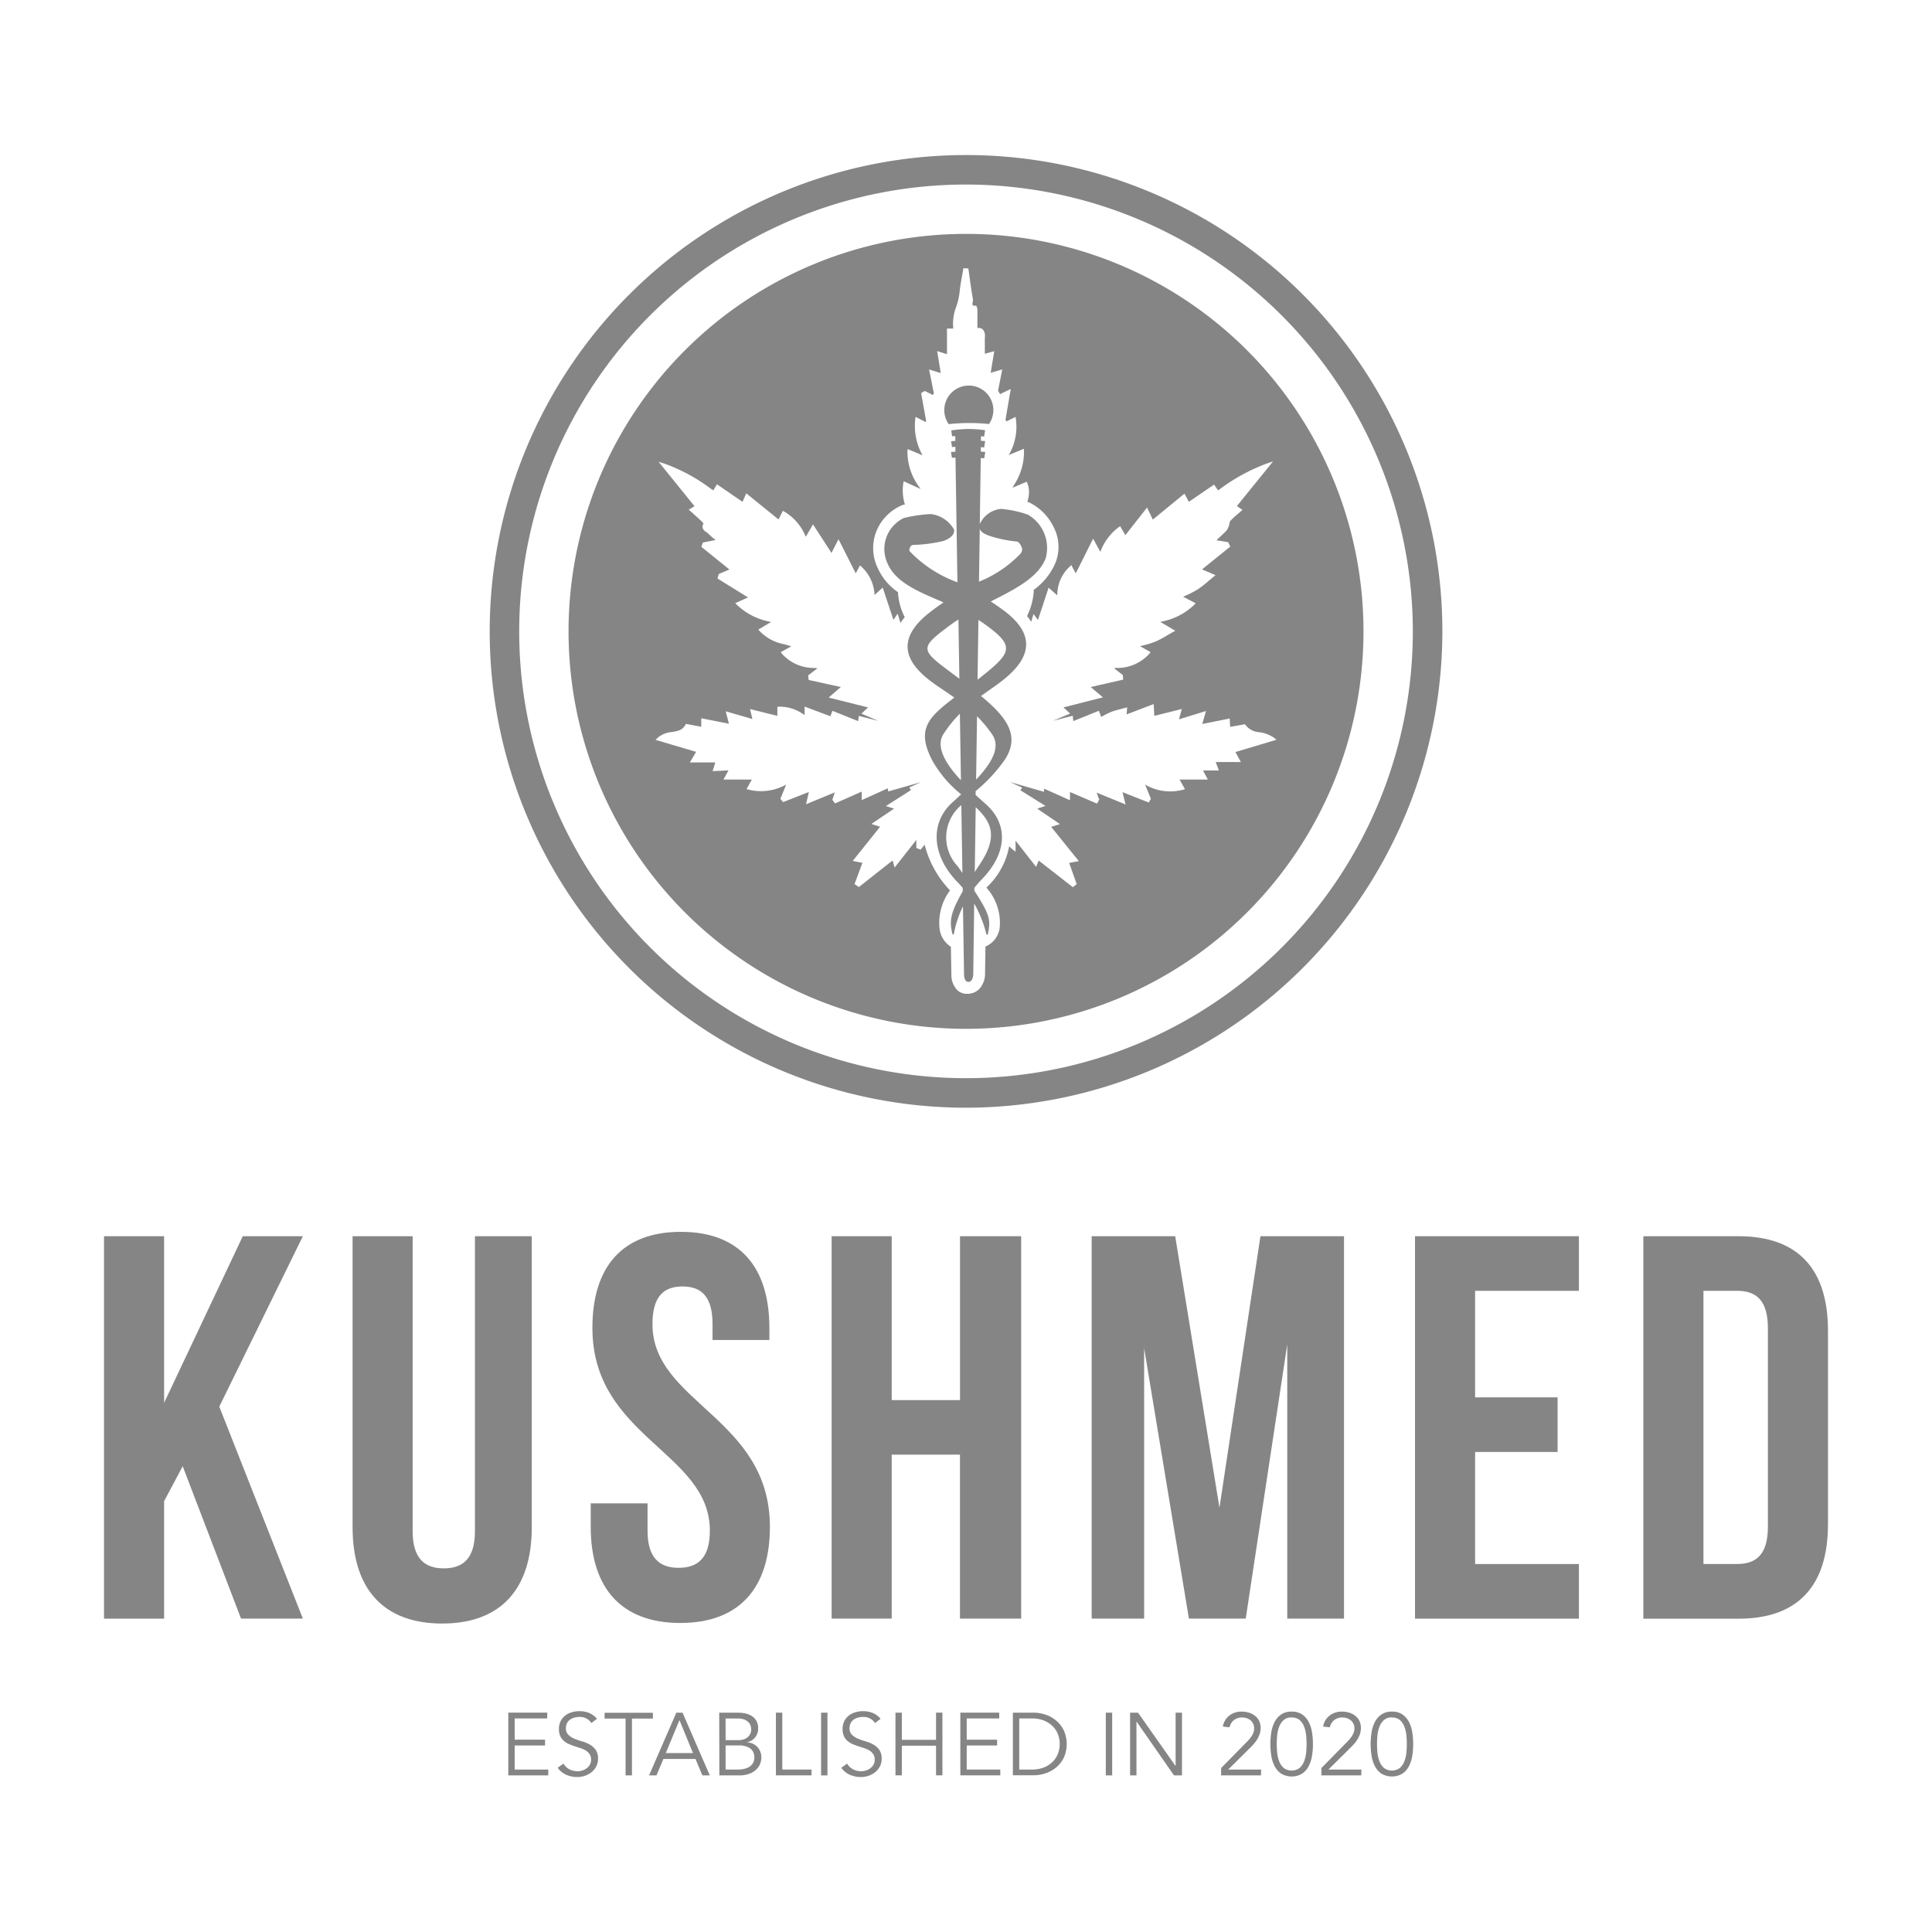 <svg xmlns="http://www.w3.org/2000/svg" xmlns:xlink="http://www.w3.org/1999/xlink" width="100" height="100" viewBox="0 0 100 100">
  <defs>
    <clipPath id="clip-Kushmed-Logo">
      <rect width="100" height="100"/>
    </clipPath>
  </defs>
  <g id="Kushmed-Logo" clip-path="url(#clip-Kushmed-Logo)">
    <g id="Group_1" data-name="Group 1" transform="translate(5.384 8.024)">
      <g id="Group_398" data-name="Group 398" transform="translate(0 55.736)">
        <g id="Group_397" data-name="Group 397" transform="translate(0 0)">
          <g id="Group_395" data-name="Group 395">
            <path id="Path_737" data-name="Path 737" d="M35.324,140.6l-.962,1.81v6.079h-3.11V128.694h3.11v8.624l4.072-8.624h3.11l-4.326,8.822,4.326,10.971h-3.2Z" transform="translate(-31.252 -128.468)" fill="#858585"/>
            <path id="Path_738" data-name="Path 738" d="M58.15,128.694v15.269c0,1.414.622,1.923,1.612,1.923s1.612-.508,1.612-1.923V128.694h2.941v15.071c0,3.168-1.583,4.977-4.637,4.977s-4.637-1.81-4.637-4.977V128.694Z" transform="translate(-42.175 -128.468)" fill="#858585"/>
            <path id="Path_739" data-name="Path 739" d="M82.5,128.276c3.025,0,4.581,1.81,4.581,4.976v.622H84.139v-.82c0-1.414-.565-1.951-1.555-1.951s-1.555.537-1.555,1.951c0,4.072,6.079,4.835,6.079,10.491,0,3.166-1.583,4.976-4.637,4.976s-4.637-1.81-4.637-4.976v-1.216h2.941v1.414c0,1.414.622,1.923,1.611,1.923S84,145.157,84,143.743c0-4.072-6.079-4.835-6.079-10.491C77.919,130.086,79.474,128.276,82.5,128.276Z" transform="translate(-52.642 -128.276)" fill="#858585"/>
            <path id="Path_740" data-name="Path 740" d="M104,148.487h-3.11V128.694H104v8.483h3.535v-8.483H110.7v19.793h-3.167V140H104Z" transform="translate(-63.229 -128.468)" fill="#858585"/>
            <path id="Path_741" data-name="Path 741" d="M132.391,142.747l2.121-14.053h4.326v19.793H135.9V134.292l-2.149,14.195h-2.941l-2.318-14v14h-2.715V128.694H130.1Z" transform="translate(-74.656 -128.468)" fill="#858585"/>
            <path id="Path_742" data-name="Path 742" d="M159.835,137.035h4.27v2.827h-4.27v5.8h5.373v2.827h-8.483V128.694h8.483v2.827h-5.373Z" transform="translate(-88.868 -128.468)" fill="#858585"/>
            <path id="Path_743" data-name="Path 743" d="M178.577,128.694h4.92c3.111,0,4.637,1.725,4.637,4.892V143.6c0,3.167-1.527,4.892-4.637,4.892h-4.92Zm3.111,2.827V145.66h1.753c.989,0,1.583-.509,1.583-1.923V133.444c0-1.413-.594-1.923-1.583-1.923Z" transform="translate(-98.902 -128.468)" fill="#858585"/>
          </g>
          <g id="Group_396" data-name="Group 396" transform="translate(20.926 24.805)">
            <path id="Path_744" data-name="Path 744" d="M70.275,177.239h1.738v.3H69.945v-3.246h2.013v.3H70.275v1.1h1.572v.3H70.275Z" transform="translate(-69.945 -174.212)" fill="#858585"/>
            <path id="Path_745" data-name="Path 745" d="M76.414,174.761a.711.711,0,0,0-.628-.316.921.921,0,0,0-.252.035.69.69,0,0,0-.222.1.523.523,0,0,0-.158.184.55.55,0,0,0-.059.263.454.454,0,0,0,.124.341.955.955,0,0,0,.307.2,3.466,3.466,0,0,0,.4.141,1.853,1.853,0,0,1,.4.164.958.958,0,0,1,.307.273.769.769,0,0,1,.124.463.833.833,0,0,1-.094.4.9.9,0,0,1-.248.3,1.161,1.161,0,0,1-.343.184,1.207,1.207,0,0,1-.383.064,1.443,1.443,0,0,1-.566-.112,1.081,1.081,0,0,1-.456-.369l.3-.215a.778.778,0,0,0,.293.286.873.873,0,0,0,.443.108.82.82,0,0,0,.247-.039.721.721,0,0,0,.222-.115.637.637,0,0,0,.162-.185.5.5,0,0,0,.064-.252.523.523,0,0,0-.071-.282.625.625,0,0,0-.188-.188,1.212,1.212,0,0,0-.266-.126l-.307-.1q-.158-.05-.307-.115a1.042,1.042,0,0,1-.266-.163.719.719,0,0,1-.188-.247.866.866,0,0,1-.071-.374.884.884,0,0,1,.089-.408.841.841,0,0,1,.239-.289,1,1,0,0,1,.337-.169,1.36,1.36,0,0,1,.385-.056,1.377,1.377,0,0,1,.5.087,1.082,1.082,0,0,1,.417.308Z" transform="translate(-72.113 -174.142)" fill="#858585"/>
            <path id="Path_746" data-name="Path 746" d="M80.577,177.541h-.33V174.6H79.161v-.3h2.5v.3H80.577Z" transform="translate(-74.177 -174.212)" fill="#858585"/>
            <path id="Path_747" data-name="Path 747" d="M83.8,177.541h-.385l1.413-3.246h.321l1.412,3.246h-.385l-.357-.852h-1.66Zm.482-1.155H85.69l-.7-1.706Z" transform="translate(-76.131 -174.212)" fill="#858585"/>
            <path id="Path_748" data-name="Path 748" d="M90.131,174.295H91.1a1.809,1.809,0,0,1,.389.041.99.99,0,0,1,.335.138.713.713,0,0,1,.234.252.783.783,0,0,1,.087.385.7.7,0,0,1-.573.711v.009a.782.782,0,0,1,.539.241.813.813,0,0,1,.2.571.985.985,0,0,1-.039.229.776.776,0,0,1-.162.3,1.02,1.02,0,0,1-.358.259,1.477,1.477,0,0,1-.624.11h-.99Zm.33,1.422h.665a.968.968,0,0,0,.236-.03.61.61,0,0,0,.211-.1.515.515,0,0,0,.213-.44.711.711,0,0,0-.02-.142.48.48,0,0,0-.092-.183.587.587,0,0,0-.209-.158.873.873,0,0,0-.372-.067h-.633Zm0,1.522h.633a1.464,1.464,0,0,0,.335-.037.832.832,0,0,0,.27-.112.571.571,0,0,0,.181-.191.538.538,0,0,0,.067-.275.556.556,0,0,0-.207-.476.989.989,0,0,0-.605-.156h-.674Z" transform="translate(-79.214 -174.212)" fill="#858585"/>
            <path id="Path_749" data-name="Path 749" d="M95.886,177.239H97.4v.3H95.556v-3.246h.33Z" transform="translate(-81.705 -174.212)" fill="#858585"/>
            <path id="Path_750" data-name="Path 750" d="M100.21,177.541h-.33v-3.246h.33Z" transform="translate(-83.691 -174.212)" fill="#858585"/>
            <path id="Path_751" data-name="Path 751" d="M103.56,174.761a.711.711,0,0,0-.628-.316.921.921,0,0,0-.252.035.69.69,0,0,0-.222.1.523.523,0,0,0-.158.184.55.55,0,0,0-.059.263.454.454,0,0,0,.124.341.955.955,0,0,0,.307.2,3.466,3.466,0,0,0,.4.141,1.853,1.853,0,0,1,.4.164.958.958,0,0,1,.307.273.769.769,0,0,1,.124.463.833.833,0,0,1-.094.4.9.9,0,0,1-.248.3,1.161,1.161,0,0,1-.343.184,1.207,1.207,0,0,1-.383.064,1.443,1.443,0,0,1-.566-.112,1.081,1.081,0,0,1-.456-.369l.3-.215a.778.778,0,0,0,.293.286.873.873,0,0,0,.443.108.82.82,0,0,0,.247-.039.721.721,0,0,0,.222-.115.637.637,0,0,0,.162-.185.5.5,0,0,0,.064-.252.523.523,0,0,0-.071-.282.625.625,0,0,0-.188-.188,1.212,1.212,0,0,0-.266-.126l-.307-.1q-.158-.05-.307-.115a1.042,1.042,0,0,1-.266-.163.719.719,0,0,1-.188-.247.866.866,0,0,1-.071-.374.884.884,0,0,1,.089-.408.841.841,0,0,1,.238-.289,1,1,0,0,1,.337-.169,1.36,1.36,0,0,1,.385-.056,1.377,1.377,0,0,1,.5.087,1.082,1.082,0,0,1,.417.308Z" transform="translate(-84.578 -174.142)" fill="#858585"/>
            <path id="Path_752" data-name="Path 752" d="M107,174.295h.33V175.7h1.77v-1.407h.33v3.246h-.33v-1.535h-1.77v1.535H107Z" transform="translate(-86.961 -174.212)" fill="#858585"/>
            <path id="Path_753" data-name="Path 753" d="M113.538,177.239h1.738v.3h-2.068v-3.246h2.013v.3h-1.683v1.1h1.573v.3h-1.573Z" transform="translate(-89.811 -174.212)" fill="#858585"/>
            <path id="Path_754" data-name="Path 754" d="M118.235,174.295h1.078a1.929,1.929,0,0,1,.607.1,1.684,1.684,0,0,1,.55.305,1.535,1.535,0,0,1,.4.509,1.732,1.732,0,0,1,0,1.419,1.547,1.547,0,0,1-.4.507,1.683,1.683,0,0,1-.55.3,1.929,1.929,0,0,1-.607.1h-1.078Zm.33,2.944h.642a1.681,1.681,0,0,0,.644-.113,1.336,1.336,0,0,0,.454-.3,1.183,1.183,0,0,0,.268-.422,1.413,1.413,0,0,0,0-.977,1.192,1.192,0,0,0-.268-.422,1.344,1.344,0,0,0-.454-.3,1.681,1.681,0,0,0-.644-.112h-.642Z" transform="translate(-92.119 -174.212)" fill="#858585"/>
            <path id="Path_755" data-name="Path 755" d="M127.459,177.541h-.33v-3.246h.33Z" transform="translate(-96.203 -174.212)" fill="#858585"/>
            <path id="Path_756" data-name="Path 756" d="M131.8,177.046h.009v-2.751h.33v3.246h-.413l-1.934-2.778h-.009v2.778h-.33v-3.246h.412Z" transform="translate(-97.27 -174.212)" fill="#858585"/>
            <path id="Path_757" data-name="Path 757" d="M140.23,177.494h-2.063v-.38l1.293-1.316c.049-.048.1-.1.147-.156a1.425,1.425,0,0,0,.133-.174.943.943,0,0,0,.1-.193.616.616,0,0,0,.037-.211.571.571,0,0,0-.048-.238.515.515,0,0,0-.135-.179.635.635,0,0,0-.2-.112.75.75,0,0,0-.243-.039.659.659,0,0,0-.422.137.624.624,0,0,0-.224.372l-.348-.037a.9.9,0,0,1,.332-.568,1,1,0,0,1,.64-.207,1.3,1.3,0,0,1,.374.053.946.946,0,0,1,.312.158.777.777,0,0,1,.216.263.807.807,0,0,1,.08.37.984.984,0,0,1-.057.343,1.391,1.391,0,0,1-.149.294,1.977,1.977,0,0,1-.208.261c-.078.083-.158.163-.241.243l-1.023,1.013h1.706Z" transform="translate(-101.272 -174.165)" fill="#858585"/>
            <path id="Path_758" data-name="Path 758" d="M143.982,174.193a.919.919,0,0,1,.564.161,1.087,1.087,0,0,1,.335.408,1.82,1.82,0,0,1,.161.544,3.865,3.865,0,0,1,0,1.132,1.83,1.83,0,0,1-.161.544,1.085,1.085,0,0,1-.335.408,1.067,1.067,0,0,1-1.128,0,1.085,1.085,0,0,1-.335-.408,1.829,1.829,0,0,1-.161-.544,3.917,3.917,0,0,1,0-1.132,1.82,1.82,0,0,1,.161-.544,1.087,1.087,0,0,1,.335-.408A.919.919,0,0,1,143.982,174.193Zm0,.3a.6.6,0,0,0-.42.142.9.9,0,0,0-.231.354,1.706,1.706,0,0,0-.1.449q-.021.238-.021.431c0,.128.007.273.021.431a1.705,1.705,0,0,0,.1.449.89.89,0,0,0,.231.353.689.689,0,0,0,.839,0,.891.891,0,0,0,.232-.353,1.705,1.705,0,0,0,.1-.449c.014-.158.021-.3.021-.431s-.007-.272-.021-.431a1.706,1.706,0,0,0-.1-.449.9.9,0,0,0-.232-.354A.6.6,0,0,0,143.982,174.5Z" transform="translate(-103.436 -174.165)" fill="#858585"/>
            <path id="Path_759" data-name="Path 759" d="M149.827,177.494h-2.063v-.38l1.293-1.316c.049-.048.1-.1.147-.156a1.425,1.425,0,0,0,.133-.174.944.944,0,0,0,.1-.193.616.616,0,0,0,.037-.211.571.571,0,0,0-.048-.238.514.514,0,0,0-.135-.179.638.638,0,0,0-.2-.112.755.755,0,0,0-.243-.039.659.659,0,0,0-.422.137.627.627,0,0,0-.224.372l-.348-.037a.9.9,0,0,1,.332-.568,1,1,0,0,1,.64-.207,1.3,1.3,0,0,1,.374.053.946.946,0,0,1,.312.158.776.776,0,0,1,.216.263.807.807,0,0,1,.08.37.984.984,0,0,1-.057.343,1.388,1.388,0,0,1-.149.294,1.981,1.981,0,0,1-.209.261c-.078.083-.158.163-.241.243l-1.023,1.013h1.706Z" transform="translate(-105.679 -174.165)" fill="#858585"/>
            <path id="Path_760" data-name="Path 760" d="M153.579,174.193a.921.921,0,0,1,.564.161,1.092,1.092,0,0,1,.335.408,1.82,1.82,0,0,1,.16.544,3.867,3.867,0,0,1,0,1.132,1.83,1.83,0,0,1-.16.544,1.09,1.09,0,0,1-.335.408,1.068,1.068,0,0,1-1.128,0,1.085,1.085,0,0,1-.335-.408,1.846,1.846,0,0,1-.161-.544,3.917,3.917,0,0,1,0-1.132,1.836,1.836,0,0,1,.161-.544,1.087,1.087,0,0,1,.335-.408A.92.92,0,0,1,153.579,174.193Zm0,.3a.6.6,0,0,0-.42.142.9.9,0,0,0-.231.354,1.705,1.705,0,0,0-.1.449q-.021.238-.021.431c0,.128.007.273.021.431a1.7,1.7,0,0,0,.1.449.89.89,0,0,0,.231.353.69.69,0,0,0,.839,0,.89.89,0,0,0,.231-.353,1.705,1.705,0,0,0,.1-.449c.014-.158.021-.3.021-.431s-.007-.272-.021-.431a1.706,1.706,0,0,0-.1-.449.9.9,0,0,0-.231-.354A.6.6,0,0,0,153.579,174.5Z" transform="translate(-107.843 -174.165)" fill="#858585"/>
          </g>
        </g>
      </g>
      <g id="Group_401" data-name="Group 401" transform="translate(19.961 0)">
        <g id="Group_400" data-name="Group 400">
          <g id="Group_399" data-name="Group 399">
            <path id="Path_761" data-name="Path 761" d="M92.817,74.527a24.655,24.655,0,1,1,24.656-24.656A24.684,24.684,0,0,1,92.817,74.527Zm0-47.783a23.127,23.127,0,1,0,23.127,23.127A23.153,23.153,0,0,0,92.817,26.744Z" transform="translate(-68.161 -25.216)" fill="#858585"/>
          </g>
          <path id="Path_762" data-name="Path 762" d="M113.359,55.875a5.571,5.571,0,0,0-1.4-.3,1.35,1.35,0,0,0-1.094.785l.05-3.418c.06.008.12.005.18.015l.052-.329c-.075-.011-.151-.008-.227-.016l0-.231c.057.008.115.005.171.015l.052-.33c-.072-.011-.145-.008-.218-.016l0-.231c.054.007.109,0,.163.014l.052-.33a5.618,5.618,0,0,0-1.755.013c.016.1.032.2.048.3.055-.008.111,0,.165-.011l0,.251c-.072.009-.146.007-.218.019.016.1.032.2.048.3.058-.009.117-.005.175-.012l0,.251c-.075.01-.151.007-.227.019.016.1.032.2.048.3.061-.009.123-.006.183-.013l.1,6.453a6.424,6.424,0,0,1-2.466-1.6.092.092,0,0,1-.022-.07c.01-.084.05-.265.226-.264A7.36,7.36,0,0,0,109,57.23c.337-.125.581-.333.529-.587a1.583,1.583,0,0,0-1.2-.8,7.318,7.318,0,0,0-1.4.206,1.779,1.779,0,0,0-.832,2.365c.434.989,1.622,1.454,2.891,2-.215.148-.439.307-.677.49-2.482,1.9-.448,3.3.61,4.007.218.147.426.288.626.43-1.345,1.024-1.985,1.64-1.138,3.262A6.025,6.025,0,0,0,109.9,70.35h0c-.162.15-.321.3-.471.433-1.133,1.041-1.079,2.72.3,4.129.1.1.17.188.252.281l0,.178c-.706,1.217-.667,1.606-.536,2.2a.041.041,0,0,0,.08,0,5.327,5.327,0,0,1,.469-1.422l.056,3.524s-.008.385.228.385.249-.385.249-.385L110.575,76a6.383,6.383,0,0,1,.631,1.589.041.041,0,0,0,.078-.007c.132-.673.166-.921-.7-2.241l0-.151a5.342,5.342,0,0,1,.377-.432c1.37-1.408,1.36-2.9.2-3.917-.162-.142-.336-.3-.512-.458l0-.2a8.1,8.1,0,0,0,1.547-1.679c.748-1.22.058-2.149-1.268-3.244.169-.123.343-.247.53-.377,1.043-.727,3.131-2.235.61-4.076-.224-.163-.433-.306-.636-.44,1.262-.639,2.445-1.229,2.841-2.228A1.994,1.994,0,0,0,113.359,55.875Zm-4,5.7c.128-.1.262-.186.4-.274l.049,3.067C107.8,62.852,107.593,62.884,109.354,61.574Zm-.36,5.635a6.167,6.167,0,0,1,.835-1.032l.055,3.443C109.117,68.795,108.55,67.892,108.994,67.209Zm.726,6.867a2.175,2.175,0,0,1,.184-3.169l.056,3.513Zm1.149-.113c-.1.143-.186.278-.27.408l.049-3.358C111.436,71.754,111.852,72.5,110.869,73.963Zm-.2-4.37.048-3.284a6.4,6.4,0,0,1,.794.956C111.971,67.945,111.421,68.8,110.668,69.593Zm.075-5.17.045-3.1c.088.056.175.111.26.171C112.773,62.714,112.53,63.011,110.743,64.423Zm2.234-6.542a6.127,6.127,0,0,1-2.16,1.46l.04-2.735c.057.168.244.273.514.367a6.576,6.576,0,0,0,1.369.287c.135,0,.233.165.29.306A.3.3,0,0,1,112.977,57.881Z" transform="translate(-85.496 -37.259)" fill="#858585"/>
          <path id="Path_763" data-name="Path 763" d="M113.987,49.274a1.27,1.27,0,1,0-2.088.006A9.939,9.939,0,0,1,113.987,49.274Z" transform="translate(-88.14 -35.351)" fill="#858585"/>
        </g>
        <path id="Path_764" data-name="Path 764" d="M96.282,32.764a20.573,20.573,0,1,0,20.574,20.573A20.574,20.574,0,0,0,96.282,32.764ZM110.508,60.1h-1.3l.163.439h-.82l.248.467h-1.466l.283.5-.1.027a2.569,2.569,0,0,1-1.963-.264l.3.735-.114.191-1.359-.535.163.638-1.5-.614v0l.134.363-.113.206-1.4-.6v.426l-1.341-.6v.165l-1.769-.51h0l.638.294-.059.081-.038.052,1.3.811-.427.142,1.178.8-.454.143,1.43,1.774-.5.09.391,1.1-.2.158L100.045,65.2l-.134.327-1.063-1.357v.572l-.132-.1a2.165,2.165,0,0,1-.2-.181A3.872,3.872,0,0,1,97.338,66.6a2.735,2.735,0,0,1,.687,2.091,1.219,1.219,0,0,1-.736.959l-.021,1.419a1.147,1.147,0,0,1-.3.778.848.848,0,0,1-.605.25.7.7,0,0,1-.552-.211,1.138,1.138,0,0,1-.286-.8L95.5,69.662a1.294,1.294,0,0,1-.59-.972,2.786,2.786,0,0,1,.546-1.943,5.332,5.332,0,0,1-1.315-2.367l-.209.257-.22-.09v-.415l-1.124,1.43-.105-.367-1.745,1.376-.225-.153.407-1.1-.5-.1,1.416-1.767-.451-.145,1.173-.793-.423-.133,1.3-.829-.087-.133.565-.259,0-.006-1.655.47-.023-.163-1.35.611v-.44l-1.38.611-.141-.184.125-.387-1.486.615.144-.634-1.333.523L86.676,62l.3-.732a2.683,2.683,0,0,1-1.953.26l-.1-.026.274-.495H83.727l.26-.473-.821.037.14-.449H81.989l.325-.548-2.1-.621.1-.1a1.3,1.3,0,0,1,.753-.307c.29-.048.539-.089.689-.368l.029-.052.794.149v-.44l1.432.283-.167-.644,1.38.4-.12-.515,1.414.352v-.468l.074-.007a2.114,2.114,0,0,1,1.268.39l.067.038V57.23l1.333.5.111-.279,1.329.532.035-.27,1.018.259-.884-.374.343-.323-2.04-.512.632-.545-1.665-.365-.028-.236.486-.37-.14-.017a2.2,2.2,0,0,1-1.707-.742l-.057-.075.545-.3c-.123-.042-.249-.078-.372-.112a2.32,2.32,0,0,1-1.269-.685l-.061-.074.662-.393a3.378,3.378,0,0,1-1.777-.888l-.082-.084L85,51.581,83.418,50.6l.07-.234.549-.23L82.583,48.96l.086-.224.654-.127-.052-.042a2.5,2.5,0,0,1-.32-.283.551.551,0,0,0-.1-.075c-.111-.077-.293-.2-.155-.459a2.193,2.193,0,0,0-.177-.182c-.107-.1-.218-.2-.339-.309l-.249-.223.3-.176-1.86-2.3.257.08a9.012,9.012,0,0,1,2.426,1.3l.148.1.189-.315,1.324.907.193-.44,1.67,1.352L86.8,47.1l.074.036a2.636,2.636,0,0,1,1.091,1.252l.028.049.37-.636.957,1.475.363-.708.892,1.766.218-.412.078.07a2.087,2.087,0,0,1,.677,1.463l.423-.383.556,1.671.217-.326.146.485a3.243,3.243,0,0,1,.222-.3,3.213,3.213,0,0,1-.35-1.262l0-.03a3.035,3.035,0,0,1-1.068-1.291,2.367,2.367,0,0,1,.026-2.035,2.479,2.479,0,0,1,1.3-1.195l.1-.022a2.4,2.4,0,0,1-.082-1.1l.017-.1.878.4a.278.278,0,0,1-.015-.024,3.09,3.09,0,0,1-.667-1.928l.009-.112.772.32a3.13,3.13,0,0,1-.377-1.871l.014-.117.533.27c.006-.023.008-.047.016-.068l-.259-1.434.189-.109.423.21c.014-.03.032-.057.047-.087-.069-.347-.138-.7-.22-1.1l-.027-.135.605.187-.187-1.139.509.162V37.663h.325a2.464,2.464,0,0,1,.16-1.147,3.541,3.541,0,0,0,.165-.715c.025-.28.076-.561.125-.833.021-.118.043-.237.063-.356l.011-.073.256.015.01.066c.019.137.039.274.057.411.05.357.1.728.168,1.088a.494.494,0,0,1-.01.173c-.011.062-.023.134,0,.16.008.009.037.03.127.03H96.8l.025.023a.533.533,0,0,1,.047.276c0,.229,0,.458,0,.7v.158a.347.347,0,0,1,.269.06.5.5,0,0,1,.117.415c-.005.219,0,.439,0,.662v.194l.487-.137-.186,1.121.6-.174-.218,1.1a1.956,1.956,0,0,1,.1.178l.557-.266-.27,1.582a.592.592,0,0,1,.038.1l.482-.237.016.111a2.9,2.9,0,0,1-.37,1.864l.78-.324.009.113a3.1,3.1,0,0,1-.524,1.774l-.07.13.741-.315.029.08a1.3,1.3,0,0,1,.082.357,1.645,1.645,0,0,1-.087.61l.017,0,.074.023a2.736,2.736,0,0,1,1.26,1.255,2.224,2.224,0,0,1,.105,1.88,3.349,3.349,0,0,1-1.175,1.432l.059-.019-.01.122a3.426,3.426,0,0,1-.341,1.214,3.226,3.226,0,0,1,.213.3l.12-.405.23.311.552-1.674.45.4a1.975,1.975,0,0,1,.646-1.492l.077-.079.231.43.9-1.795.373.682a2.811,2.811,0,0,1,.953-1.279l.072-.05.271.465,1.121-1.429.3.622,1.562-1.28.077-.063.225.424,1.306-.892.207.3.06-.041a9.685,9.685,0,0,1,2.522-1.371l.263-.086-1.87,2.308.287.2-.078.069c-.058.052-.115.1-.172.15a4.034,4.034,0,0,0-.375.348.355.355,0,0,0-.053.154.825.825,0,0,1-.037.141.666.666,0,0,1-.134.233c-.135.136-.275.267-.432.414l-.066.062.607.1.111.227L108.5,50.129l.7.3-.106.085c-.1.078-.187.155-.274.228a5.252,5.252,0,0,1-.553.428,4.746,4.746,0,0,1-.6.309l-.144.067.647.337-.073.078a3.332,3.332,0,0,1-1.765.883l.783.462-.125.069c-.113.062-.216.123-.314.181a4.859,4.859,0,0,1-.595.314,4.923,4.923,0,0,1-.651.2l-.136.035.542.307-.056.074a2.223,2.223,0,0,1-1.734.744l-.106.012.462.359.016.235-1.681.383.633.534-2.045.52.347.319-.889.375,1.024-.26.029.275,1.324-.535.118.317.1-.052a3.841,3.841,0,0,1,.434-.212,4.027,4.027,0,0,1,.465-.137c.075-.019.154-.039.235-.062l.112-.031-.029.365,1.4-.534.035.61,1.423-.356-.149.535,1.4-.429-.193.671,1.42-.284.024.432.767-.135.03.044a.99.99,0,0,0,.725.37,1.7,1.7,0,0,1,.751.288l.127.1-2.128.636Z" transform="translate(-71.627 -28.682)" fill="#858585"/>
      </g>
    </g>
  </g>
</svg>
